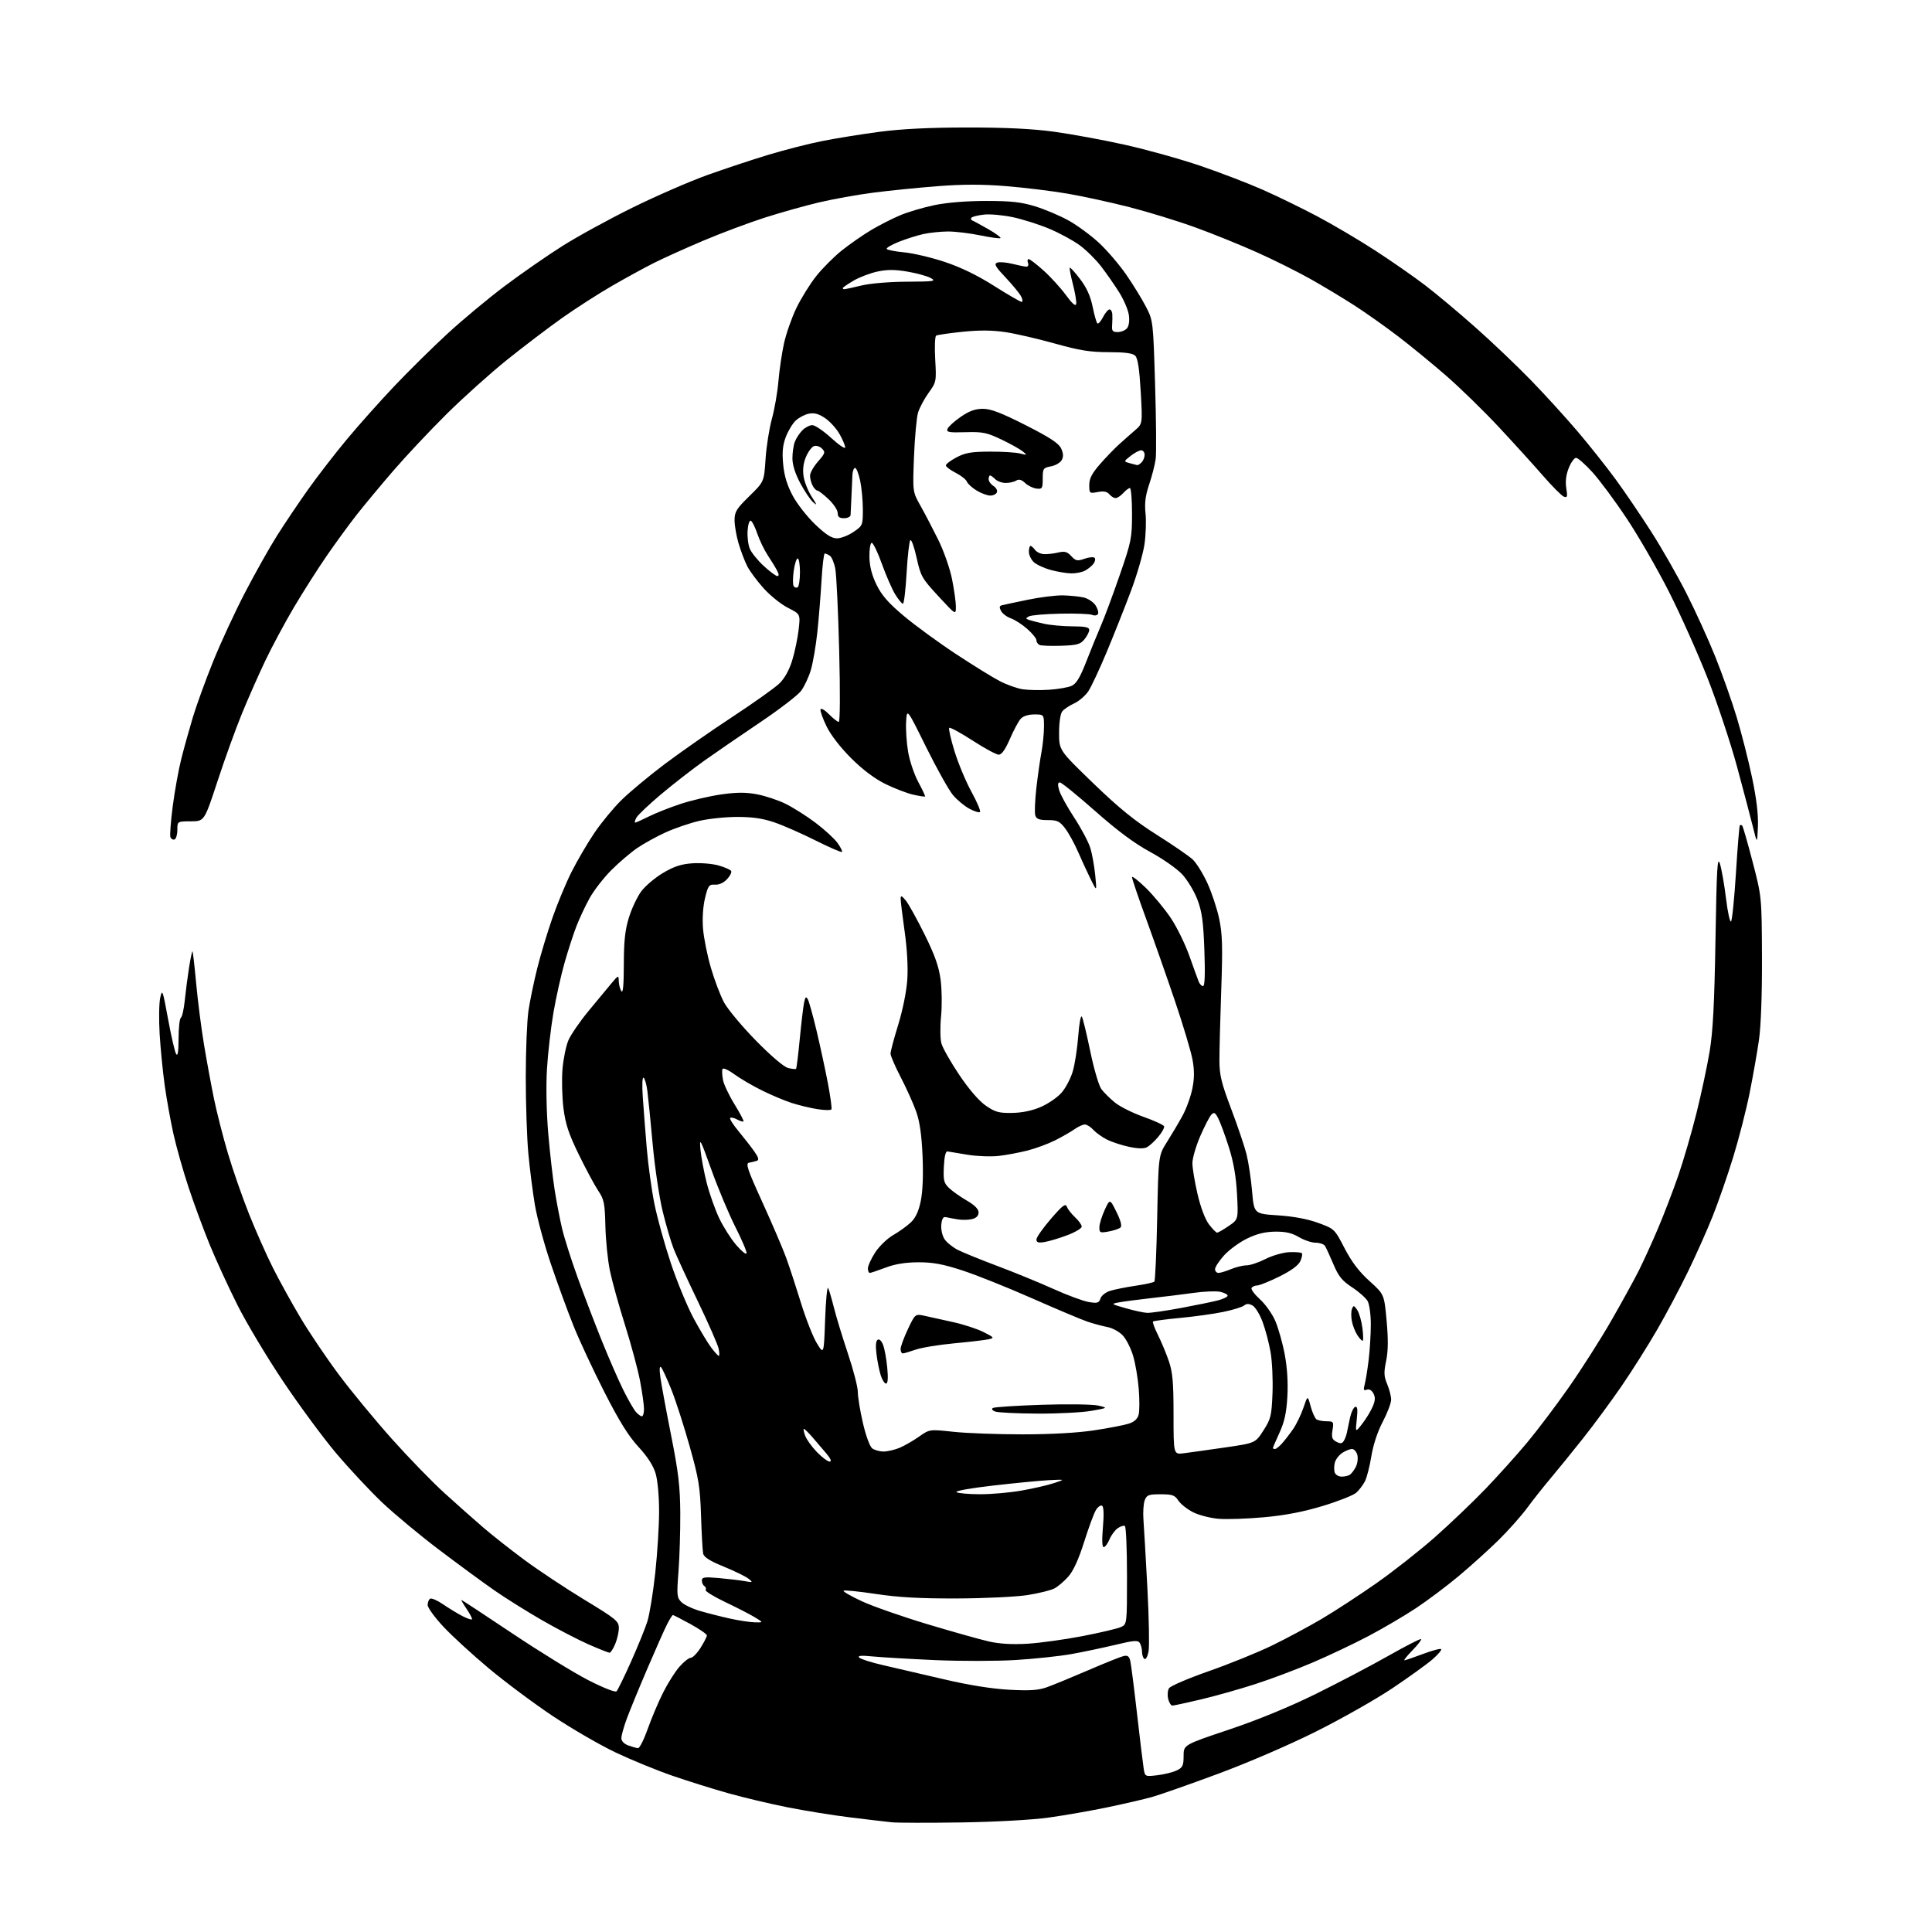<?xml version="1.0" encoding="UTF-8" standalone="no"?>
<svg 
  version="1.1" 
  xmlns="http://www.w3.org/2000/svg" 
  xmlns:xlink="http://www.w3.org/1999/xlink" 
  xmlns:svg="http://www.w3.org/2000/svg"
  xmlns:rdf="http://www.w3.org/1999/02/22-rdf-syntax-ns#"
  xmlns:cc="http://creativecommons.org/ns#"
  xmlns:dc="http://purl.org/dc/elements/1.1/"
  viewBox="0 0 768 768"
  width="768"
  height="768"
>
<style>svg {background-color: white; }</style>"
<path stroke="none" fill="black" fill-rule="evenodd" d="M382.00,724.45C369.07,724.64 356.70,724.62 354.50,724.39C352.30,724.16 344.88,723.29 338.00,722.45C331.12,721.60 319.88,719.79 313.00,718.42C306.12,717.05 295.55,714.54 289.50,712.84C283.45,711.14 273.45,708.01 267.27,705.88C261.09,703.75 250.97,699.60 244.77,696.66C238.57,693.72 227.42,687.26 219.98,682.32C212.54,677.38 201.07,668.83 194.48,663.34C187.89,657.84 179.69,650.32 176.25,646.63C172.81,642.95 170.00,639.07 170.00,638.02C170.00,636.98 170.45,635.84 170.99,635.51C171.54,635.17 173.90,636.20 176.24,637.81C178.58,639.41 182.00,641.49 183.84,642.43C185.68,643.38 187.37,643.96 187.60,643.73C187.83,643.50 186.91,641.67 185.54,639.66C184.18,637.65 183.22,636.00 183.41,636.00C183.60,636.00 192.70,641.98 203.63,649.29C214.56,656.60 228.16,664.97 233.85,667.89C239.84,670.95 244.58,672.82 245.09,672.31C245.57,671.83 248.19,666.48 250.89,660.43C253.60,654.38 256.51,647.20 257.36,644.47C258.21,641.74 259.61,633.16 260.46,625.40C261.30,617.65 262.00,606.58 262.00,600.81C262.00,594.67 261.42,588.38 260.59,585.64C259.67,582.58 257.33,578.96 253.78,575.13C249.86,570.89 246.14,564.92 240.27,553.39C235.81,544.65 230.27,532.77 227.96,527.00C225.64,521.23 221.60,510.17 218.98,502.43C216.35,494.70 213.49,484.12 212.62,478.93C211.75,473.74 210.58,464.55 210.02,458.50C209.46,452.45 209.00,438.81 209.00,428.19C209.00,417.57 209.49,405.65 210.08,401.69C210.68,397.74 212.24,390.19 213.56,384.92C214.87,379.65 217.57,370.69 219.55,365.01C221.52,359.32 224.97,351.03 227.20,346.59C229.44,342.15 233.50,335.20 236.24,331.15C238.97,327.10 243.83,321.20 247.04,318.04C250.24,314.89 257.96,308.46 264.18,303.77C270.41,299.08 282.48,290.66 291.00,285.06C299.52,279.46 307.98,273.46 309.78,271.72C311.90,269.67 313.71,266.42 314.91,262.53C315.93,259.21 317.08,253.72 317.47,250.31C318.18,244.13 318.18,244.13 313.23,241.62C310.51,240.24 306.16,236.75 303.56,233.86C300.96,230.97 298.02,227.01 297.03,225.05C296.03,223.10 294.50,219.06 293.61,216.07C292.72,213.08 292.00,208.91 292.00,206.81C292.00,203.45 292.73,202.26 297.86,197.24C303.73,191.50 303.73,191.50 304.32,182.50C304.64,177.55 305.78,170.35 306.84,166.50C307.90,162.65 309.07,155.90 309.44,151.50C309.81,147.10 310.80,140.35 311.65,136.50C312.50,132.65 314.70,126.35 316.55,122.50C318.40,118.65 321.96,112.92 324.46,109.76C326.97,106.60 331.60,101.96 334.76,99.46C337.92,96.95 343.14,93.33 346.36,91.41C349.59,89.50 354.76,86.86 357.87,85.56C360.97,84.25 367.10,82.44 371.50,81.53C376.45,80.51 384.27,79.88 392.00,79.88C401.95,79.88 405.93,80.32 411.50,82.03C415.35,83.21 421.31,85.73 424.74,87.63C428.17,89.53 433.62,93.53 436.85,96.52C440.08,99.51 444.97,105.23 447.73,109.23C450.49,113.23 454.01,118.97 455.57,122.00C458.38,127.46 458.40,127.67 459.17,153.00C459.60,167.03 459.70,180.30 459.40,182.50C459.10,184.70 457.94,189.20 456.83,192.50C455.33,196.93 454.94,199.94 455.36,204.01C455.67,207.03 455.49,212.57 454.96,216.30C454.43,220.04 452.02,228.36 449.61,234.80C447.20,241.23 442.88,252.12 440.01,259.00C437.14,265.88 433.83,272.96 432.65,274.75C431.47,276.53 428.93,278.72 427.00,279.61C425.07,280.49 422.94,281.93 422.25,282.80C421.52,283.72 421.00,287.28 421.00,291.31C421.00,298.24 421.00,298.24 434.60,311.37C444.90,321.31 451.03,326.28 459.85,331.85C466.26,335.90 472.69,340.32 474.14,341.68C475.59,343.05 478.19,347.23 479.92,350.98C481.65,354.73 483.77,361.11 484.63,365.15C485.92,371.21 486.07,376.19 485.46,393.50C485.06,405.05 484.73,417.65 484.74,421.50C484.75,427.38 485.50,430.46 489.41,440.80C491.97,447.57 494.71,455.67 495.50,458.80C496.29,461.94 497.29,468.55 497.72,473.50C498.50,482.50 498.50,482.50 508.00,483.12C514.18,483.53 519.77,484.57 524.00,486.12C530.47,488.49 530.52,488.53 534.50,496.22C537.31,501.63 540.25,505.51 544.37,509.22C550.24,514.51 550.24,514.51 551.20,525.00C551.88,532.45 551.82,537.10 551.01,541.00C550.05,545.59 550.12,547.11 551.43,550.22C552.29,552.26 553.00,555.04 553.00,556.38C553.00,557.73 551.50,561.68 549.67,565.17C547.61,569.07 545.88,574.31 545.14,578.85C544.48,582.89 543.33,587.39 542.58,588.85C541.82,590.31 540.28,592.34 539.15,593.36C538.03,594.38 532.07,596.74 525.91,598.61C518.21,600.95 510.95,602.36 502.61,603.12C495.95,603.73 487.79,604.01 484.47,603.75C481.15,603.48 476.55,602.30 474.24,601.12C471.92,599.94 469.30,597.86 468.40,596.49C467.00,594.34 466.02,594.00 461.36,594.00C456.57,594.00 455.85,594.27 455.04,596.40C454.54,597.72 454.31,601.21 454.54,604.15C454.76,607.09 455.47,619.26 456.10,631.19C456.73,643.13 456.94,654.50 456.57,656.47C456.20,658.44 455.47,659.79 454.95,659.47C454.43,659.15 453.99,657.90 453.98,656.69C453.98,655.49 453.57,653.88 453.09,653.11C452.35,651.95 450.80,652.06 443.36,653.85C438.49,655.01 430.66,656.66 425.96,657.51C421.27,658.35 411.26,659.42 403.73,659.88C396.20,660.34 381.81,660.36 371.77,659.92C361.72,659.47 350.57,658.82 347.00,658.47C342.33,658.01 340.80,658.13 341.55,658.91C342.13,659.51 346.40,660.87 351.05,661.93C355.70,662.99 366.48,665.49 375.00,667.49C385.11,669.86 394.20,671.32 401.13,671.70C409.36,672.14 412.74,671.92 416.13,670.71C418.53,669.86 425.90,666.82 432.50,663.98C439.10,661.13 445.45,658.58 446.62,658.31C448.22,657.94 448.87,658.39 449.29,660.16C449.60,661.45 450.80,670.83 451.96,681.00C453.12,691.17 454.31,701.02 454.61,702.88C455.14,706.26 455.14,706.26 460.09,705.68C462.81,705.35 466.27,704.50 467.77,703.77C470.13,702.64 470.50,701.87 470.50,698.03C470.50,693.60 470.50,693.60 488.53,687.55C500.04,683.69 512.51,678.56 523.03,673.38C532.09,668.91 545.11,662.07 551.97,658.18C558.83,654.29 564.65,651.31 564.90,651.57C565.16,651.83 563.62,653.83 561.48,656.02C559.34,658.21 557.90,660.00 558.27,660.00C558.65,660.00 561.96,658.87 565.63,657.49C569.30,656.10 572.57,655.23 572.88,655.55C573.20,655.86 571.66,657.68 569.48,659.59C567.29,661.49 560.11,666.67 553.52,671.09C546.93,675.51 533.20,683.29 523.02,688.37C512.34,693.70 495.83,700.82 484.00,705.19C472.73,709.36 461.02,713.47 458.00,714.32C454.98,715.17 447.05,717.01 440.38,718.40C433.71,719.80 423.14,721.65 416.88,722.51C410.20,723.44 395.79,724.23 382.00,724.45zM253.62,694.92C254.24,694.96 255.98,691.51 257.49,687.25C259.00,682.99 261.75,676.48 263.61,672.80C265.46,669.11 268.38,664.50 270.09,662.55C271.81,660.60 273.83,659.00 274.59,659.00C275.35,659.00 277.11,657.21 278.49,655.02C279.87,652.83 281.00,650.62 281.00,650.11C281.00,649.60 278.06,647.57 274.47,645.59C270.87,643.62 267.73,642.00 267.49,642.00C267.24,642.00 266.18,643.69 265.14,645.75C264.09,647.81 260.54,655.80 257.25,663.50C253.95,671.20 250.30,680.10 249.13,683.29C247.96,686.47 247.00,689.92 247.00,690.95C247.00,692.09 248.08,693.23 249.75,693.84C251.26,694.39 253.00,694.88 253.62,694.92zM466.03,678.00C465.48,678.00 464.74,676.81 464.37,675.35C464.01,673.89 464.15,671.97 464.70,671.10C465.24,670.22 472.36,667.17 480.52,664.31C488.67,661.46 499.96,656.88 505.60,654.14C511.24,651.40 520.08,646.66 525.25,643.62C530.43,640.58 540.25,634.17 547.08,629.39C553.91,624.61 564.45,616.32 570.50,610.96C576.55,605.61 585.55,597.01 590.50,591.86C595.45,586.71 602.88,578.45 607.01,573.50C611.14,568.55 618.62,558.65 623.62,551.50C628.63,544.35 636.18,532.50 640.40,525.16C644.62,517.82 649.57,508.82 651.41,505.16C653.25,501.50 656.67,494.00 659.01,488.50C661.35,483.00 664.98,473.55 667.08,467.50C669.17,461.45 672.45,450.20 674.37,442.50C676.29,434.80 678.64,423.77 679.60,418.00C680.92,410.13 681.50,398.98 681.93,373.50C682.41,344.81 682.69,340.11 683.71,343.40C684.38,345.55 685.46,351.75 686.12,357.19C686.78,362.63 687.68,366.72 688.12,366.28C688.55,365.85 689.43,357.17 690.07,346.99C690.70,336.82 691.40,328.31 691.61,328.08C691.83,327.85 692.25,327.91 692.55,328.21C692.85,328.51 694.72,335.00 696.70,342.63C700.31,356.50 700.31,356.50 700.41,380.50C700.46,395.39 700.01,407.92 699.20,413.50C698.49,418.45 696.81,427.94 695.48,434.59C694.15,441.23 691.23,452.63 688.99,459.91C686.76,467.19 683.10,477.72 680.88,483.32C678.65,488.92 674.20,498.90 670.99,505.50C667.78,512.10 662.23,522.57 658.64,528.76C655.06,534.95 648.73,544.97 644.58,551.02C640.42,557.07 633.54,566.41 629.29,571.76C625.04,577.12 619.27,584.23 616.45,587.57C613.64,590.90 609.37,596.29 606.97,599.55C604.56,602.80 599.42,608.57 595.55,612.36C591.67,616.16 584.65,622.50 579.94,626.44C575.23,630.39 567.58,636.14 562.94,639.22C558.30,642.30 549.77,647.31 544.00,650.35C538.23,653.40 528.26,658.12 521.87,660.85C515.47,663.59 505.15,667.47 498.94,669.47C492.74,671.48 483.01,674.22 477.34,675.56C471.66,676.90 466.57,678.00 466.03,678.00zM242.30,656.99C241.86,656.98 238.12,655.50 234.00,653.69C229.88,651.88 221.55,647.56 215.50,644.08C209.45,640.59 200.90,635.24 196.50,632.18C192.10,629.12 182.23,621.88 174.58,616.09C166.92,610.30 156.67,601.78 151.80,597.15C146.93,592.51 138.73,583.72 133.57,577.61C128.42,571.50 118.94,558.66 112.52,549.07C106.09,539.48 97.91,525.81 94.34,518.68C90.77,511.56 85.82,500.78 83.34,494.73C80.86,488.67 77.08,478.41 74.93,471.92C72.79,465.44 70.10,455.94 68.96,450.81C67.82,445.69 66.25,437.00 65.48,431.50C64.71,426.00 63.80,416.77 63.46,411.00C63.11,405.23 63.22,398.75 63.69,396.61C64.49,392.97 64.69,393.52 66.81,405.11C68.06,411.93 69.50,418.18 70.02,419.00C70.67,420.02 70.97,418.04 70.98,412.81C70.99,408.58 71.41,404.87 71.90,404.56C72.40,404.25 73.09,401.19 73.44,397.75C73.79,394.31 74.56,388.43 75.14,384.68C75.73,380.94 76.35,378.01 76.52,378.19C76.69,378.36 77.35,384.13 77.99,391.00C78.62,397.88 80.02,408.80 81.10,415.28C82.18,421.76 83.96,431.43 85.06,436.78C86.16,442.13 88.65,451.89 90.60,458.48C92.56,465.08 96.34,475.94 99.01,482.62C101.68,489.31 105.93,498.89 108.46,503.92C110.98,508.94 115.91,517.88 119.42,523.78C122.92,529.68 129.82,539.90 134.75,546.50C139.68,553.10 149.15,564.58 155.78,572.00C162.41,579.42 171.82,589.11 176.67,593.51C181.53,597.92 188.43,604.05 192.00,607.12C195.57,610.20 203.03,616.07 208.56,620.17C214.10,624.26 224.78,631.35 232.31,635.92C244.87,643.54 246.00,644.47 246.00,647.15C246.00,648.75 245.35,651.62 244.55,653.53C243.75,655.44 242.74,656.99 242.30,656.99zM408.50,653.40C413.45,653.10 423.26,651.74 430.31,650.38C437.35,649.02 444.21,647.40 445.56,646.79C448.00,645.68 448.00,645.68 448.00,626.40C448.00,615.79 447.62,606.89 447.16,606.60C446.70,606.32 445.41,606.72 444.30,607.50C443.19,608.28 441.71,610.29 441.02,611.96C440.32,613.63 439.30,615.00 438.75,615.00C438.10,615.00 437.99,612.20 438.43,607.10C438.87,602.07 438.75,598.96 438.10,598.56C437.55,598.22 436.45,598.96 435.67,600.22C434.89,601.47 432.78,607.17 430.98,612.88C428.81,619.77 426.69,624.42 424.70,626.69C423.05,628.56 420.53,630.71 419.10,631.45C417.67,632.19 412.90,633.36 408.50,634.06C404.10,634.76 391.50,635.37 380.50,635.41C365.79,635.46 357.24,634.99 348.20,633.63C341.43,632.61 335.64,632.03 335.33,632.34C335.02,632.64 338.31,634.54 342.63,636.54C346.96,638.54 358.66,642.63 368.64,645.63C378.62,648.63 389.65,651.73 393.14,652.52C397.42,653.48 402.44,653.77 408.50,653.40zM300.00,644.90C303.50,644.99 303.50,644.99 300.07,642.90C298.18,641.75 292.89,639.03 288.30,636.85C283.71,634.67 280.20,632.49 280.49,632.01C280.79,631.53 280.58,630.86 280.02,630.51C279.46,630.16 279.00,629.17 279.00,628.30C279.00,626.95 280.00,626.80 285.75,627.30C289.46,627.63 294.07,628.18 296.00,628.52C299.31,629.11 299.40,629.06 297.55,627.56C296.47,626.69 292.07,624.54 287.76,622.78C282.14,620.48 279.81,619.00 279.51,617.54C279.28,616.42 278.90,609.65 278.67,602.50C278.30,591.07 277.76,587.75 274.16,574.97C271.92,566.98 268.65,556.85 266.91,552.47C265.16,548.09 263.31,544.05 262.79,543.50C262.18,542.87 262.08,544.33 262.51,547.50C262.89,550.25 264.80,560.60 266.76,570.50C269.69,585.25 270.35,590.85 270.42,601.50C270.46,608.65 270.14,619.09 269.71,624.71C268.98,634.08 269.07,635.07 270.86,636.86C271.93,637.93 275.33,639.54 278.42,640.43C281.52,641.33 286.85,642.68 290.27,643.43C293.70,644.19 298.07,644.84 300.00,644.90zM389.62,593.98C394.08,593.99 401.51,593.34 406.12,592.52C410.73,591.71 416.52,590.38 419.00,589.55C423.50,588.06 423.50,588.06 417.00,588.39C413.43,588.57 403.40,589.54 394.73,590.54C385.64,591.58 379.49,592.69 380.23,593.16C380.93,593.61 385.15,593.98 389.62,593.98zM533.36,586.98C534.54,586.98 536.00,586.64 536.60,586.23C537.21,585.83 538.26,584.45 538.94,583.16C539.61,581.87 539.90,579.73 539.57,578.41C539.23,577.08 538.28,576.00 537.45,576.00C536.61,576.00 534.86,576.70 533.56,577.55C532.26,578.41 530.92,580.17 530.60,581.47C530.27,582.78 530.27,584.55 530.61,585.42C530.94,586.29 532.18,586.99 533.36,586.98zM329.79,581.00C330.70,581.00 330.24,579.88 328.46,577.75C326.96,575.96 324.46,573.04 322.90,571.25C321.34,569.46 319.83,568.00 319.56,568.00C319.28,568.00 319.52,569.24 320.08,570.75C320.65,572.26 322.76,575.19 324.76,577.25C326.77,579.31 329.03,581.00 329.79,581.00zM470.50,577.70C472.70,577.42 480.02,576.40 486.76,575.42C499.02,573.65 499.02,573.65 502.23,568.64C505.18,564.05 505.48,562.82 505.84,553.88C506.05,548.52 505.71,541.14 505.07,537.49C504.44,533.84 503.00,528.41 501.88,525.42C500.77,522.43 498.96,519.51 497.86,518.93C496.44,518.17 495.49,518.18 494.55,518.96C493.82,519.57 490.13,520.70 486.36,521.49C482.59,522.28 474.84,523.36 469.15,523.89C463.46,524.43 458.59,525.08 458.33,525.33C458.08,525.59 458.96,527.98 460.29,530.65C461.63,533.32 463.57,537.98 464.61,541.00C466.15,545.49 466.50,549.42 466.50,562.35C466.50,578.20 466.50,578.20 470.50,577.70zM351.22,577.00C352.79,577.00 355.64,576.34 357.57,575.54C359.50,574.73 362.97,572.74 365.29,571.11C369.50,568.14 369.50,568.14 379.00,569.16C384.23,569.73 396.60,570.18 406.50,570.18C417.84,570.17 428.39,569.58 435.00,568.57C440.77,567.70 446.96,566.50 448.75,565.91C450.94,565.19 452.21,564.02 452.64,562.30C452.99,560.90 453.01,556.32 452.67,552.13C452.34,547.93 451.34,542.02 450.44,539.00C449.55,535.98 447.69,532.30 446.31,530.84C444.93,529.38 442.17,527.88 440.18,527.51C438.19,527.13 434.60,526.16 432.20,525.35C429.81,524.53 419.89,520.35 410.17,516.06C400.45,511.76 388.00,506.78 382.50,505.00C374.75,502.48 370.81,501.76 365.00,501.78C359.88,501.81 355.75,502.48 352.00,503.91C348.97,505.06 346.16,506.00 345.75,506.00C345.34,506.00 345.00,505.19 345.00,504.20C345.00,503.20 346.28,500.39 347.85,497.95C349.43,495.49 352.62,492.38 355.01,491.00C357.39,489.62 360.56,487.35 362.05,485.94C363.95,484.15 365.16,481.57 366.01,477.44C366.80,473.64 367.06,467.17 366.73,459.50C366.36,451.05 365.60,445.80 364.16,441.77C363.04,438.62 360.29,432.52 358.06,428.23C355.83,423.94 354.00,419.71 354.00,418.84C354.00,417.96 355.37,412.80 357.05,407.37C358.82,401.65 360.34,394.14 360.66,389.50C361.00,384.54 360.60,377.22 359.60,370.22C358.72,364.01 358.01,358.16 358.02,357.22C358.04,355.84 358.45,356.00 360.09,358.00C361.21,359.38 364.57,365.45 367.56,371.50C371.64,379.76 373.22,384.24 373.91,389.50C374.42,393.35 374.50,399.88 374.09,404.00C373.68,408.12 373.74,412.97 374.22,414.76C374.70,416.55 377.89,422.17 381.30,427.25C385.17,433.00 389.13,437.61 391.84,439.49C395.59,442.08 397.04,442.49 402.34,442.40C406.36,442.34 410.33,441.51 413.76,440.02C416.65,438.77 420.34,436.24 421.96,434.39C423.59,432.54 425.60,428.74 426.43,425.93C427.26,423.13 428.25,416.78 428.62,411.81C429.01,406.72 429.64,403.39 430.07,404.17C430.50,404.92 432.00,411.16 433.42,418.02C434.84,424.88 436.81,431.60 437.81,432.94C438.81,434.29 441.26,436.70 443.25,438.32C445.24,439.93 450.37,442.48 454.64,443.99C458.91,445.50 462.56,447.18 462.75,447.74C462.93,448.29 461.89,450.17 460.43,451.90C458.98,453.63 456.96,455.49 455.95,456.03C454.74,456.68 452.34,456.63 448.81,455.88C445.89,455.26 441.93,453.96 440.00,452.98C438.07,452.01 435.64,450.26 434.60,449.11C433.55,447.95 432.04,447.00 431.25,447.00C430.46,447.00 428.61,447.84 427.15,448.87C425.69,449.90 422.22,451.89 419.43,453.30C416.64,454.70 411.69,456.53 408.43,457.36C405.17,458.18 400.02,459.15 397.00,459.50C393.98,459.85 388.41,459.64 384.64,459.03C380.87,458.43 377.27,457.83 376.64,457.71C375.91,457.58 375.39,459.75 375.20,463.75C374.94,469.22 375.20,470.28 377.26,472.25C378.55,473.49 381.72,475.73 384.30,477.23C387.43,479.04 389.00,480.62 389.00,481.96C389.00,483.27 388.12,484.18 386.45,484.60C385.04,484.96 382.45,485.01 380.70,484.72C378.94,484.43 376.82,484.03 376.00,483.84C374.94,483.60 374.41,484.48 374.18,486.82C374.00,488.68 374.56,491.21 375.45,492.56C376.32,493.89 378.71,495.82 380.76,496.86C382.82,497.90 389.90,500.78 396.50,503.26C403.10,505.73 413.10,509.83 418.72,512.36C424.34,514.90 430.71,517.25 432.87,517.59C436.25,518.14 436.89,517.94 437.45,516.17C437.81,515.03 439.52,513.68 441.30,513.13C443.06,512.58 447.59,511.67 451.37,511.11C455.15,510.55 458.52,509.81 458.87,509.47C459.22,509.12 459.73,497.70 460.00,484.08C460.50,459.31 460.50,459.31 463.92,453.91C465.81,450.93 468.58,446.25 470.08,443.50C471.58,440.75 473.33,435.94 473.96,432.82C474.80,428.68 474.82,425.54 474.05,421.26C473.46,418.03 470.32,407.53 467.07,397.94C463.82,388.35 458.65,373.61 455.58,365.19C452.51,356.77 450.00,349.36 450.00,348.73C450.00,348.09 452.50,350.03 455.57,353.03C458.63,356.04 463.08,361.43 465.46,365.00C467.84,368.57 471.15,375.32 472.80,380.00C474.46,384.68 476.13,389.29 476.52,390.25C476.90,391.21 477.68,392.00 478.24,392.00C478.93,392.00 479.10,387.20 478.76,377.75C478.34,366.25 477.80,362.36 475.98,357.58C474.74,354.33 472.03,349.83 469.96,347.58C467.88,345.34 462.15,341.32 457.22,338.66C451.02,335.31 444.30,330.32 435.38,322.44C428.30,316.18 421.97,311.05 421.32,311.03C420.47,311.01 420.39,311.88 421.04,314.15C421.54,315.89 424.24,320.80 427.05,325.07C429.85,329.35 432.73,334.79 433.45,337.17C434.16,339.55 435.03,344.43 435.38,348.00C436.02,354.50 436.02,354.50 433.56,349.50C432.21,346.75 429.94,341.82 428.51,338.54C427.09,335.27 424.79,331.10 423.41,329.29C421.24,326.45 420.30,326.00 416.52,326.00C413.12,326.00 412.00,325.58 411.54,324.13C411.22,323.11 411.41,318.25 411.96,313.34C412.52,308.44 413.43,302.02 413.99,299.07C414.54,296.13 415.00,291.54 415.00,288.86C415.00,284.00 415.00,284.00 411.15,284.00C408.76,284.00 406.71,284.66 405.73,285.75C404.86,286.71 402.93,290.31 401.45,293.75C399.63,297.95 398.17,300.00 397.02,300.00C396.07,300.00 391.39,297.47 386.61,294.37C381.83,291.28 377.66,289.01 377.33,289.34C377.01,289.66 377.97,293.88 379.46,298.71C380.96,303.55 383.99,310.79 386.20,314.81C388.40,318.83 389.92,322.41 389.56,322.77C389.21,323.12 387.32,322.55 385.36,321.49C383.40,320.44 380.45,317.98 378.81,316.04C377.17,314.09 372.38,305.52 368.16,297.00C360.50,281.50 360.50,281.50 360.19,286.99C360.02,290.01 360.39,295.41 361.01,298.99C361.63,302.57 363.45,307.94 365.06,310.92C366.67,313.90 367.87,316.46 367.72,316.61C367.57,316.76 365.47,316.44 363.05,315.90C360.63,315.36 355.69,313.47 352.08,311.71C347.78,309.61 343.07,306.08 338.44,301.49C334.16,297.23 330.28,292.24 328.59,288.78C327.06,285.65 325.97,282.59 326.17,281.98C326.38,281.37 327.88,282.24 329.52,283.91C331.16,285.58 332.91,286.96 333.41,286.97C333.94,286.99 334.02,275.50 333.59,258.75C333.20,243.21 332.50,228.53 332.05,226.13C331.60,223.72 330.61,221.37 329.86,220.89C329.11,220.42 328.21,220.02 327.85,220.02C327.49,220.01 326.91,224.84 326.57,230.75C326.22,236.66 325.48,245.90 324.91,251.27C324.34,256.64 323.19,263.39 322.34,266.27C321.50,269.15 319.73,272.92 318.42,274.66C317.11,276.39 309.84,281.98 302.27,287.07C294.70,292.16 284.68,299.04 280.00,302.36C275.32,305.68 267.56,311.72 262.75,315.77C257.93,319.82 253.53,324.01 252.96,325.07C252.39,326.13 252.19,327.00 252.50,327.00C252.81,327.00 255.19,325.93 257.78,324.63C260.38,323.32 266.01,321.08 270.30,319.65C274.59,318.22 281.87,316.50 286.48,315.83C292.77,314.92 296.34,314.90 300.83,315.73C304.12,316.34 309.24,318.03 312.21,319.49C315.18,320.95 320.52,324.31 324.06,326.97C327.60,329.63 331.55,333.23 332.84,334.98C334.12,336.73 334.96,338.37 334.69,338.64C334.43,338.91 329.72,336.87 324.22,334.11C318.73,331.36 311.37,328.12 307.87,326.92C303.27,325.34 299.14,324.74 293.00,324.74C288.32,324.75 281.47,325.47 277.77,326.36C274.07,327.24 268.13,329.28 264.58,330.89C261.03,332.50 255.96,335.30 253.31,337.10C250.67,338.91 246.01,342.88 242.97,345.94C239.92,349.00 236.07,353.98 234.39,357.00C232.72,360.02 230.39,364.98 229.21,368.00C228.02,371.02 225.90,377.55 224.48,382.50C223.06,387.45 221.05,396.47 220.00,402.54C218.96,408.61 217.80,418.73 217.42,425.04C217.02,431.79 217.23,442.25 217.93,450.50C218.59,458.20 219.74,468.32 220.48,473.00C221.22,477.68 222.53,484.51 223.39,488.18C224.24,491.86 227.02,500.64 229.57,507.68C232.11,514.73 236.46,526.12 239.24,533.00C242.01,539.88 245.84,548.65 247.75,552.50C249.66,556.35 251.92,560.29 252.77,561.25C253.62,562.21 254.69,563.00 255.15,563.00C255.62,563.00 256.00,561.70 256.00,560.11C256.00,558.52 255.30,553.52 254.44,548.99C253.58,544.46 250.88,534.44 248.45,526.72C246.01,519.00 243.31,509.28 242.45,505.12C241.59,500.96 240.78,492.98 240.65,487.38C240.44,478.31 240.13,476.79 237.82,473.35C236.40,471.23 232.92,464.77 230.11,459.00C226.04,450.67 224.78,446.85 223.98,440.50C223.43,436.10 223.26,429.12 223.60,425.00C223.95,420.88 225.01,415.70 225.96,413.50C226.92,411.30 230.47,406.12 233.86,402.00C237.26,397.88 241.35,392.93 242.97,391.00C245.84,387.57 245.90,387.55 245.97,390.00C246.00,391.38 246.47,393.18 247.00,394.00C247.66,395.01 247.97,391.57 247.98,383.36C248.00,374.09 248.47,369.68 249.99,364.77C251.08,361.23 253.27,356.57 254.85,354.41C256.42,352.26 260.31,348.95 263.48,347.06C267.82,344.46 270.69,343.51 275.15,343.18C278.40,342.95 283.08,343.32 285.55,344.01C288.03,344.71 290.31,345.70 290.63,346.21C290.95,346.73 290.22,348.21 289.00,349.50C287.64,350.95 285.80,351.78 284.20,351.67C281.84,351.52 281.48,352.00 280.26,357.00C279.46,360.30 279.14,365.15 279.46,369.12C279.75,372.76 281.14,379.73 282.56,384.60C283.97,389.47 286.33,395.71 287.81,398.46C289.29,401.21 295.00,408.05 300.50,413.66C306.52,419.80 311.61,424.13 313.30,424.55C314.83,424.93 316.26,425.07 316.45,424.87C316.65,424.67 317.31,419.32 317.92,413.00C318.53,406.68 319.30,400.19 319.63,398.58C320.11,396.25 320.41,395.98 321.12,397.24C321.60,398.11 323.16,403.70 324.58,409.66C326.00,415.62 328.01,424.95 329.06,430.38C330.10,435.82 330.75,440.59 330.51,440.99C330.26,441.39 327.75,441.34 324.91,440.90C322.08,440.45 317.46,439.33 314.63,438.42C311.81,437.50 306.51,435.26 302.85,433.45C299.19,431.64 294.24,428.74 291.87,427.02C289.34,425.19 287.38,424.35 287.17,425.00C286.96,425.61 287.07,427.55 287.40,429.30C287.73,431.06 289.78,435.40 291.97,438.95C294.15,442.50 295.76,445.57 295.55,445.78C295.34,445.99 294.19,445.64 293.00,445.00C291.81,444.36 290.57,444.10 290.25,444.41C289.94,444.73 291.46,447.13 293.64,449.74C295.81,452.36 298.62,455.96 299.87,457.75C301.57,460.19 301.81,461.12 300.82,461.45C300.09,461.69 298.72,462.02 297.77,462.19C296.30,462.45 297.11,464.86 303.10,478.00C306.98,486.52 311.22,496.43 312.52,500.00C313.82,503.57 316.47,511.68 318.42,518.00C320.37,524.33 323.21,531.52 324.73,534.00C327.50,538.50 327.50,538.50 328.00,524.50C328.27,516.80 328.82,511.18 329.21,512.00C329.60,512.83 330.65,516.42 331.55,520.00C332.45,523.58 334.94,531.74 337.09,538.15C339.24,544.56 341.00,551.40 341.00,553.36C341.00,555.32 341.91,560.88 343.03,565.71C344.20,570.75 345.77,575.03 346.72,575.75C347.64,576.44 349.66,577.00 351.22,577.00zM506.83,576.00C507.28,576.00 508.56,574.99 509.66,573.75C510.77,572.51 512.75,569.93 514.07,568.02C515.38,566.11 517.22,562.31 518.14,559.58C519.82,554.62 519.82,554.62 521.01,559.06C521.67,561.50 522.72,563.83 523.35,564.23C523.98,564.64 525.80,564.98 527.38,564.98C530.11,565.00 530.23,565.18 529.69,568.50C529.23,571.35 529.51,572.20 531.19,573.10C532.78,573.95 533.46,573.89 534.14,572.85C534.62,572.11 535.20,570.60 535.41,569.50C535.63,568.40 536.19,565.73 536.65,563.58C537.12,561.42 538.05,559.47 538.71,559.26C539.60,558.96 539.77,560.26 539.34,564.18C538.76,569.50 538.76,569.50 541.49,566.00C542.99,564.08 544.85,561.03 545.63,559.23C546.70,556.76 546.78,555.45 545.95,553.90C545.27,552.64 544.25,552.07 543.31,552.43C542.07,552.91 541.91,552.50 542.50,550.26C542.90,548.74 543.61,544.35 544.07,540.50C544.53,536.65 544.92,530.35 544.92,526.50C544.93,522.65 544.36,518.48 543.67,517.23C542.97,515.98 540.19,513.50 537.48,511.73C533.48,509.10 532.08,507.38 530.03,502.50C528.64,499.20 527.13,495.94 526.69,495.25C526.25,494.56 524.58,494.00 523.00,494.00C521.41,494.00 518.41,492.99 516.32,491.76C513.53,490.11 511.04,489.55 506.85,489.60C502.84,489.66 499.57,490.47 495.68,492.37C492.65,493.85 488.56,496.85 486.59,499.03C484.62,501.22 483.00,503.68 483.00,504.50C483.00,505.33 483.62,506.00 484.38,506.00C485.14,506.00 487.37,505.32 489.35,504.50C491.32,503.68 494.09,503.00 495.50,503.00C496.91,503.00 500.31,501.87 503.04,500.48C505.78,499.09 510.02,497.87 512.46,497.76C514.90,497.66 517.17,497.83 517.49,498.16C517.81,498.48 517.55,499.90 516.90,501.32C516.12,503.02 513.29,505.10 508.54,507.45C504.59,509.40 500.62,511.00 499.73,511.00C498.85,511.00 497.85,511.44 497.52,511.97C497.19,512.50 498.69,514.53 500.84,516.48C503.00,518.42 505.75,522.31 506.96,525.12C508.16,527.93 509.85,533.89 510.69,538.36C511.69,543.60 512.06,549.57 511.75,555.12C511.39,561.56 510.60,565.19 508.63,569.49C507.18,572.65 506.00,575.41 506.00,575.62C506.00,575.83 506.37,576.00 506.83,576.00zM412.42,561.93C404.21,561.89 396.63,561.52 395.57,561.10C394.41,560.65 394.06,560.08 394.70,559.69C395.28,559.33 404.03,558.76 414.13,558.42C424.23,558.09 434.30,558.23 436.50,558.73C440.50,559.65 440.50,559.65 433.92,560.82C430.30,561.47 420.62,561.97 412.42,561.93zM352.22,550.00C351.64,550.00 350.69,548.54 350.12,546.75C349.54,544.96 348.78,541.20 348.43,538.38C348.00,535.03 348.16,533.02 348.89,532.57C349.55,532.16 350.44,533.02 351.06,534.66C351.64,536.19 352.38,540.26 352.70,543.72C353.09,547.87 352.93,550.00 352.22,550.00zM285.74,539.00C286.02,539.00 285.99,537.72 285.68,536.16C285.37,534.60 281.67,526.17 277.46,517.41C273.25,508.66 268.92,499.27 267.84,496.55C266.76,493.83 264.77,487.08 263.43,481.55C262.08,476.02 260.30,464.07 259.47,455.00C258.64,445.93 257.69,436.35 257.35,433.73C257.01,431.10 256.33,428.71 255.84,428.40C255.32,428.08 255.18,431.35 255.52,436.17C255.83,440.75 256.55,449.90 257.10,456.50C257.66,463.10 259.02,473.00 260.13,478.50C261.23,484.00 264.16,494.57 266.63,502.00C269.10,509.43 273.19,519.33 275.70,524.00C278.22,528.67 281.40,533.96 282.76,535.75C284.12,537.54 285.47,539.00 285.74,539.00zM358.87,538.00C358.39,538.00 358.00,537.21 358.00,536.25C358.00,535.29 359.31,531.74 360.90,528.36C363.81,522.23 363.81,522.23 367.65,523.08C369.77,523.56 374.88,524.68 379.00,525.59C383.12,526.50 388.52,528.27 391.00,529.53C395.24,531.68 395.35,531.85 393.00,532.38C391.62,532.69 385.47,533.42 379.32,533.99C373.16,534.57 366.24,535.71 363.94,536.52C361.63,537.33 359.36,538.00 358.87,538.00zM541.65,533.00C541.32,533.00 540.37,531.96 539.54,530.70C538.71,529.43 537.74,526.97 537.40,525.23C537.05,523.49 537.06,521.30 537.42,520.36C538.01,518.81 538.20,518.84 539.48,520.67C540.25,521.77 541.20,525.00 541.57,527.84C541.95,530.68 541.99,533.00 541.65,533.00zM456.00,521.88C457.38,521.94 463.45,521.07 469.50,519.94C475.55,518.81 482.19,517.44 484.25,516.90C486.31,516.36 488.00,515.53 488.00,515.04C488.00,514.56 486.68,513.87 485.07,513.52C483.46,513.16 478.73,513.35 474.56,513.93C470.39,514.51 462.82,515.45 457.74,516.01C452.66,516.58 446.93,517.33 445.00,517.68C441.50,518.32 441.50,518.32 447.50,520.04C450.80,520.99 454.62,521.82 456.00,521.88zM296.76,498.23C296.95,497.65 294.98,492.97 292.37,487.84C289.77,482.70 285.46,472.43 282.79,465.00C278.33,452.59 277.98,451.95 278.45,457.02C278.73,460.05 279.86,466.03 280.95,470.31C282.05,474.59 284.28,480.88 285.91,484.30C287.54,487.71 290.57,492.48 292.64,494.89C294.71,497.31 296.56,498.81 296.76,498.23zM415.25,493.72C412.75,494.14 412.00,493.90 412.00,492.71C412.00,491.86 414.57,488.19 417.72,484.55C422.42,479.11 423.55,478.25 424.11,479.72C424.48,480.70 425.96,482.59 427.39,483.92C428.83,485.26 430.00,486.91 430.00,487.60C430.00,488.29 427.41,489.83 424.25,491.02C421.09,492.21 417.04,493.43 415.25,493.72zM440.75,489.53C437.28,490.17 437.00,490.05 437.02,487.86C437.03,486.56 437.98,483.48 439.12,481.00C441.20,476.50 441.20,476.50 443.80,481.75C445.45,485.05 446.06,487.33 445.45,487.92C444.93,488.43 442.81,489.15 440.75,489.53zM483.82,490.00C484.21,490.00 486.28,488.82 488.40,487.37C492.27,484.74 492.27,484.74 491.73,474.62C491.35,467.61 490.35,461.89 488.48,456.00C486.99,451.32 485.11,446.21 484.30,444.63C483.06,442.21 482.61,441.97 481.51,443.13C480.80,443.88 478.81,447.73 477.10,451.67C475.40,455.61 474.00,460.43 474.00,462.38C474.00,464.33 474.92,469.86 476.04,474.67C477.28,479.99 479.06,484.70 480.59,486.71C481.97,488.52 483.42,490.00 483.82,490.00zM698.80,328.56C698.50,335.50 698.50,335.50 696.89,329.00C696.01,325.43 693.16,314.62 690.56,305.00C687.96,295.38 682.65,279.40 678.76,269.50C674.86,259.60 667.95,244.14 663.39,235.15C658.83,226.16 651.27,213.05 646.59,206.03C641.92,199.00 635.77,190.72 632.94,187.63C630.11,184.53 627.22,182.00 626.51,182.00C625.80,182.00 624.49,183.82 623.60,186.04C622.53,188.73 622.20,191.40 622.62,194.05C623.17,197.44 623.02,197.95 621.66,197.42C620.78,197.09 617.07,193.37 613.41,189.16C609.75,184.94 601.82,176.21 595.79,169.75C589.76,163.28 580.25,154.02 574.66,149.17C569.07,144.32 560.45,137.26 555.50,133.50C550.55,129.73 542.87,124.30 538.44,121.44C534.01,118.58 526.20,113.88 521.08,110.99C515.96,108.10 506.36,103.31 499.75,100.35C493.14,97.38 482.07,92.90 475.15,90.39C468.23,87.88 456.47,84.27 449.03,82.36C441.59,80.45 430.48,78.03 424.34,76.98C418.20,75.92 407.21,74.58 399.91,73.99C390.40,73.22 382.67,73.23 372.57,74.02C364.83,74.62 353.37,75.78 347.10,76.59C340.82,77.40 331.11,79.15 325.52,80.47C319.92,81.79 310.20,84.53 303.92,86.54C297.64,88.56 286.71,92.65 279.63,95.65C272.55,98.64 263.72,102.63 259.99,104.51C256.26,106.38 248.78,110.47 243.36,113.60C237.94,116.73 229.00,122.47 223.50,126.36C218.00,130.25 208.10,137.78 201.50,143.08C194.90,148.38 184.10,158.08 177.50,164.62C170.90,171.16 161.43,181.24 156.45,187.01C151.47,192.78 144.92,200.65 141.89,204.50C138.86,208.35 133.44,215.78 129.84,221.00C126.24,226.22 120.35,235.49 116.75,241.58C113.16,247.67 108.09,257.12 105.49,262.58C102.89,268.04 98.72,277.45 96.24,283.50C93.75,289.55 89.36,301.69 86.48,310.49C81.23,326.47 81.23,326.47 75.87,326.49C70.50,326.50 70.50,326.50 70.50,329.91C70.50,331.78 69.99,333.49 69.37,333.70C68.75,333.91 68.02,333.49 67.74,332.77C67.47,332.05 67.88,326.53 68.66,320.50C69.44,314.47 70.99,305.93 72.10,301.52C73.22,297.11 75.29,289.68 76.70,285.00C78.11,280.32 81.71,270.43 84.70,263.00C87.69,255.57 93.42,243.20 97.43,235.50C101.44,227.80 107.14,217.65 110.11,212.95C113.07,208.25 118.60,200.04 122.38,194.70C126.17,189.36 133.15,180.33 137.89,174.64C142.63,168.94 151.16,159.38 156.85,153.39C162.54,147.40 171.98,138.08 177.83,132.69C183.68,127.29 193.87,118.80 200.48,113.82C207.09,108.85 217.45,101.65 223.50,97.83C229.55,94.00 242.15,87.10 251.50,82.50C260.85,77.89 274.17,72.10 281.09,69.61C288.02,67.13 298.93,63.51 305.33,61.57C311.73,59.63 321.37,57.16 326.74,56.09C332.11,55.01 342.35,53.36 349.50,52.41C358.36,51.24 369.51,50.69 384.50,50.68C399.73,50.67 410.35,51.18 419.00,52.36C425.88,53.30 438.55,55.63 447.17,57.55C455.80,59.47 469.32,63.24 477.22,65.94C485.12,68.63 496.29,72.92 502.04,75.47C507.80,78.01 517.55,82.77 523.73,86.04C529.90,89.31 540.21,95.40 546.64,99.57C553.06,103.74 561.91,109.89 566.31,113.24C570.71,116.59 579.76,124.15 586.41,130.05C593.06,135.94 603.03,145.43 608.56,151.13C614.09,156.83 622.44,166.00 627.12,171.50C631.80,177.00 638.61,185.58 642.26,190.57C645.91,195.56 652.28,204.93 656.41,211.40C660.55,217.87 666.83,228.86 670.37,235.83C673.91,242.80 679.07,254.12 681.83,261.00C684.60,267.88 688.44,278.72 690.37,285.11C692.30,291.49 695.05,302.32 696.49,309.17C698.24,317.53 699.00,323.91 698.80,328.56zM417.00,274.19C420.57,273.96 424.62,273.26 426.00,272.63C427.86,271.78 429.35,269.31 431.81,262.99C433.63,258.32 436.26,251.89 437.64,248.69C439.03,245.49 442.38,236.49 445.08,228.69C449.72,215.29 449.99,213.93 450.00,204.25C450.00,198.61 449.62,194.00 449.15,194.00C448.69,194.00 447.50,194.90 446.50,196.00C445.50,197.10 444.14,198.00 443.47,198.00C442.80,198.00 441.68,197.32 440.98,196.48C440.09,195.40 438.75,195.14 436.36,195.59C433.08,196.21 433.00,196.14 433.00,192.81C433.00,190.23 434.03,188.22 437.25,184.53C439.59,181.84 443.04,178.27 444.92,176.58C446.80,174.88 449.65,172.36 451.26,170.98C454.18,168.45 454.18,168.45 453.45,155.66C452.94,146.69 452.29,142.44 451.29,141.43C450.26,140.40 447.30,140.00 440.68,139.99C433.30,139.98 429.12,139.31 419.38,136.58C412.71,134.71 403.88,132.66 399.76,132.04C394.47,131.24 389.41,131.19 382.64,131.89C377.35,132.43 372.62,133.12 372.13,133.42C371.65,133.72 371.48,137.98 371.76,142.88C372.26,151.64 372.21,151.88 369.13,156.17C367.40,158.57 365.52,162.10 364.94,164.02C364.36,165.93 363.63,173.80 363.33,181.50C362.78,195.50 362.78,195.50 365.88,201.00C367.58,204.03 370.76,210.10 372.94,214.50C375.14,218.94 377.59,225.93 378.45,230.21C379.30,234.45 379.99,239.40 379.98,241.21C379.96,244.50 379.96,244.50 373.02,237.00C366.47,229.91 365.99,229.07 364.37,221.73C363.42,217.45 362.30,214.30 361.87,214.73C361.44,215.16 360.77,221.03 360.39,227.76C360.01,234.49 359.35,240.00 358.93,240.00C358.51,240.00 357.14,238.34 355.88,236.31C354.63,234.29 352.22,228.77 350.53,224.06C348.84,219.35 347.02,215.63 346.48,215.78C345.94,215.94 345.55,218.51 345.61,221.49C345.69,225.19 346.59,228.69 348.45,232.48C350.50,236.67 353.18,239.73 359.33,244.89C363.83,248.66 373.12,255.45 380.00,259.98C386.88,264.51 394.75,269.38 397.50,270.79C400.25,272.21 404.30,273.65 406.50,273.99C408.70,274.33 413.43,274.42 417.00,274.19zM421.86,256.70C417.81,256.83 413.94,256.69 413.25,256.39C412.56,256.08 412.00,255.24 412.00,254.52C412.00,253.80 410.35,251.76 408.34,250.00C406.33,248.23 403.40,246.34 401.82,245.79C400.25,245.24 398.50,243.93 397.94,242.88C397.18,241.47 397.25,240.88 398.21,240.62C398.92,240.43 403.55,239.44 408.50,238.42C413.45,237.40 419.75,236.61 422.50,236.67C425.25,236.73 428.94,237.10 430.71,237.49C432.47,237.89 434.62,239.30 435.50,240.64C436.37,241.97 436.79,243.52 436.44,244.10C436.09,244.67 435.06,244.82 434.15,244.42C433.24,244.03 427.55,243.81 421.51,243.94C415.46,244.07 409.84,244.55 409.01,245.02C407.67,245.77 407.67,245.93 409.00,246.41C409.82,246.70 412.52,247.40 415.00,247.95C417.48,248.50 422.54,248.96 426.25,248.98C431.33,248.99 433.00,249.34 433.00,250.39C433.00,251.15 432.15,252.83 431.11,254.11C429.48,256.13 428.20,256.48 421.86,256.70zM317.07,233.46C317.58,233.14 318.00,230.43 318.00,227.44C318.00,224.45 317.59,222.00 317.09,222.00C316.60,222.00 315.88,224.23 315.51,226.95C315.13,229.68 315.12,232.39 315.48,232.97C315.84,233.55 316.56,233.77 317.07,233.46zM309.01,229.00C309.72,229.00 309.67,228.24 308.87,226.75C308.22,225.51 306.55,222.78 305.16,220.69C303.78,218.59 301.94,214.76 301.06,212.19C300.19,209.61 299.03,207.28 298.49,207.00C297.93,206.72 297.36,208.42 297.19,210.89C297.01,213.30 297.40,216.55 298.05,218.11C298.69,219.67 301.19,222.76 303.59,224.97C305.99,227.19 308.43,229.00 309.01,229.00zM425.82,227.93C423.99,227.90 420.36,227.29 417.75,226.59C415.14,225.88 412.10,224.49 411.00,223.50C409.90,222.50 409.00,220.63 409.00,219.35C409.00,218.06 409.29,217.00 409.64,217.00C409.99,217.00 410.80,217.72 411.44,218.59C412.09,219.47 413.71,220.23 415.06,220.28C416.40,220.34 418.92,220.05 420.66,219.63C423.21,219.03 424.20,219.30 425.84,221.06C427.64,222.99 428.25,223.11 431.12,222.11C432.91,221.48 434.71,221.32 435.12,221.74C435.53,222.16 435.33,223.21 434.68,224.09C434.03,224.96 432.52,226.20 431.32,226.84C430.11,227.48 427.64,227.97 425.82,227.93zM332.69,214.00C334.26,214.00 337.22,212.86 339.27,211.46C342.93,208.98 343.00,208.80 343.00,202.51C343.00,198.99 342.51,193.83 341.92,191.05C341.32,188.27 340.42,186.00 339.92,186.00C339.41,186.00 338.93,187.24 338.85,188.75C338.76,190.26 338.59,194.20 338.46,197.50C338.33,200.80 338.18,204.06 338.12,204.75C338.05,205.44 336.88,206.00 335.50,206.00C333.64,206.00 333.00,205.47 333.00,203.93C333.00,202.80 331.36,200.32 329.36,198.43C327.36,196.54 325.35,195.00 324.90,195.00C324.44,195.00 323.60,194.13 323.04,193.07C322.47,192.00 322.00,190.22 322.00,189.10C322.00,187.98 323.42,185.45 325.16,183.48C328.03,180.20 328.17,179.74 326.73,178.30C325.86,177.43 324.43,177.01 323.53,177.35C322.64,177.69 321.21,179.64 320.36,181.68C319.33,184.15 319.02,186.75 319.45,189.45C319.80,191.68 321.26,195.30 322.69,197.50C324.78,200.70 324.89,201.14 323.26,199.69C322.14,198.70 319.82,195.26 318.11,192.05C316.10,188.29 315.00,184.78 315.00,182.18C315.00,179.95 315.43,176.99 315.96,175.61C316.49,174.22 317.84,172.16 318.96,171.04C320.08,169.92 321.86,169.00 322.92,169.00C323.98,169.00 327.35,171.30 330.42,174.10C333.49,176.91 335.99,178.59 335.98,177.85C335.97,177.11 334.96,174.71 333.72,172.53C332.48,170.35 329.90,167.50 327.98,166.21C325.46,164.50 323.69,164.02 321.55,164.44C319.92,164.77 317.57,165.99 316.32,167.17C315.07,168.34 313.30,171.27 312.38,173.67C311.14,176.92 310.87,179.70 311.32,184.57C311.75,189.12 312.89,192.89 315.09,197.01C316.82,200.26 320.85,205.41 324.04,208.46C328.30,212.52 330.61,214.00 332.69,214.00zM393.64,197.00C392.46,196.99 390.02,196.09 388.22,194.99C386.41,193.89 384.67,192.30 384.34,191.45C384.02,190.61 382.01,189.02 379.88,187.94C377.74,186.85 376.00,185.53 376.00,185.00C376.00,184.47 377.91,183.03 380.25,181.80C383.72,179.97 386.15,179.55 393.50,179.53C398.45,179.51 403.85,179.84 405.50,180.27C408.39,181.00 408.43,180.97 406.50,179.40C405.40,178.51 401.58,176.38 398.01,174.68C392.26,171.94 390.62,171.61 383.78,171.81C377.15,172.00 376.14,171.81 376.65,170.48C376.97,169.63 379.32,167.49 381.87,165.73C385.26,163.38 387.62,162.52 390.68,162.51C393.85,162.50 397.93,164.06 407.68,169.00C417.27,173.86 420.83,176.19 421.80,178.23C422.71,180.17 422.79,181.52 422.07,182.86C421.51,183.91 419.58,185.04 417.78,185.38C414.68,185.96 414.50,186.23 414.50,190.25C414.50,194.17 414.31,194.48 412.04,194.22C410.68,194.07 408.65,193.08 407.52,192.02C406.08,190.66 405.03,190.37 403.98,191.03C403.17,191.55 401.29,191.98 399.82,191.98C398.35,191.99 396.47,191.32 395.64,190.50C394.82,189.68 393.89,189.00 393.57,189.00C393.26,189.00 393.00,189.67 393.00,190.49C393.00,191.31 393.86,192.52 394.90,193.17C395.95,193.82 396.57,194.95 396.29,195.68C396.01,196.41 394.82,197.00 393.64,197.00zM452.05,184.90C452.35,184.96 453.14,184.46 453.80,183.80C454.46,183.14 455.00,181.79 455.00,180.80C455.00,179.81 454.39,179.00 453.63,179.00C452.88,179.00 451.00,180.00 449.45,181.22C446.63,183.44 446.63,183.44 449.06,184.12C450.40,184.49 451.75,184.85 452.05,184.90zM444.31,132.00C445.66,132.00 447.32,131.32 448.01,130.49C448.76,129.58 449.06,127.50 448.74,125.24C448.46,123.18 446.71,119.10 444.86,116.16C443.01,113.23 439.80,108.61 437.71,105.90C435.63,103.19 431.81,99.41 429.21,97.50C426.62,95.60 421.18,92.65 417.13,90.94C413.08,89.24 406.55,87.17 402.63,86.34C398.71,85.51 393.57,85.04 391.20,85.30C388.84,85.56 386.59,86.10 386.20,86.52C385.82,86.93 385.95,87.44 386.50,87.65C387.05,87.85 389.90,89.40 392.84,91.08C395.78,92.77 397.97,94.37 397.70,94.64C397.43,94.90 393.81,94.42 389.65,93.56C385.49,92.70 379.70,92.01 376.79,92.02C373.88,92.04 369.48,92.50 367.00,93.05C364.52,93.60 360.14,94.99 357.26,96.14C354.38,97.28 352.23,98.56 352.48,98.96C352.73,99.37 355.85,99.98 359.41,100.31C362.97,100.64 370.22,102.35 375.52,104.11C381.93,106.24 388.49,109.42 395.16,113.65C400.67,117.14 405.60,120.00 406.12,120.00C406.65,120.00 406.54,119.01 405.88,117.78C405.23,116.55 402.45,113.19 399.72,110.29C395.68,106.02 395.05,104.92 396.39,104.40C397.30,104.06 400.03,104.27 402.46,104.89C404.89,105.50 407.41,106.00 408.05,106.00C408.69,106.00 408.95,105.33 408.64,104.50C408.32,103.67 408.45,103.00 408.92,103.00C409.40,103.00 412.06,105.05 414.84,107.55C417.62,110.05 421.61,114.42 423.69,117.26C426.24,120.74 427.59,121.90 427.80,120.82C427.97,119.93 427.38,116.41 426.50,112.99C425.61,109.57 425.05,106.61 425.26,106.41C425.46,106.21 427.30,108.25 429.36,110.94C431.94,114.32 433.47,117.70 434.32,121.86C435.00,125.17 435.84,128.18 436.20,128.53C436.56,128.89 437.57,127.79 438.45,126.09C439.33,124.39 440.49,123.00 441.03,123.00C441.56,123.00 442.07,123.79 442.15,124.75C442.23,125.71 442.20,127.74 442.09,129.25C441.91,131.56 442.26,132.00 444.31,132.00zM335.75,114.96C336.16,114.94 339.20,114.28 342.50,113.48C345.93,112.65 353.63,112.01 360.50,111.98C371.33,111.93 372.26,111.79 370.00,110.53C368.62,109.76 364.47,108.61 360.77,107.98C355.75,107.12 352.70,107.11 348.79,107.95C345.91,108.57 341.62,110.20 339.27,111.58C336.92,112.96 335.00,114.29 335.00,114.54C335.00,114.79 335.34,114.98 335.75,114.96z" />

</svg>